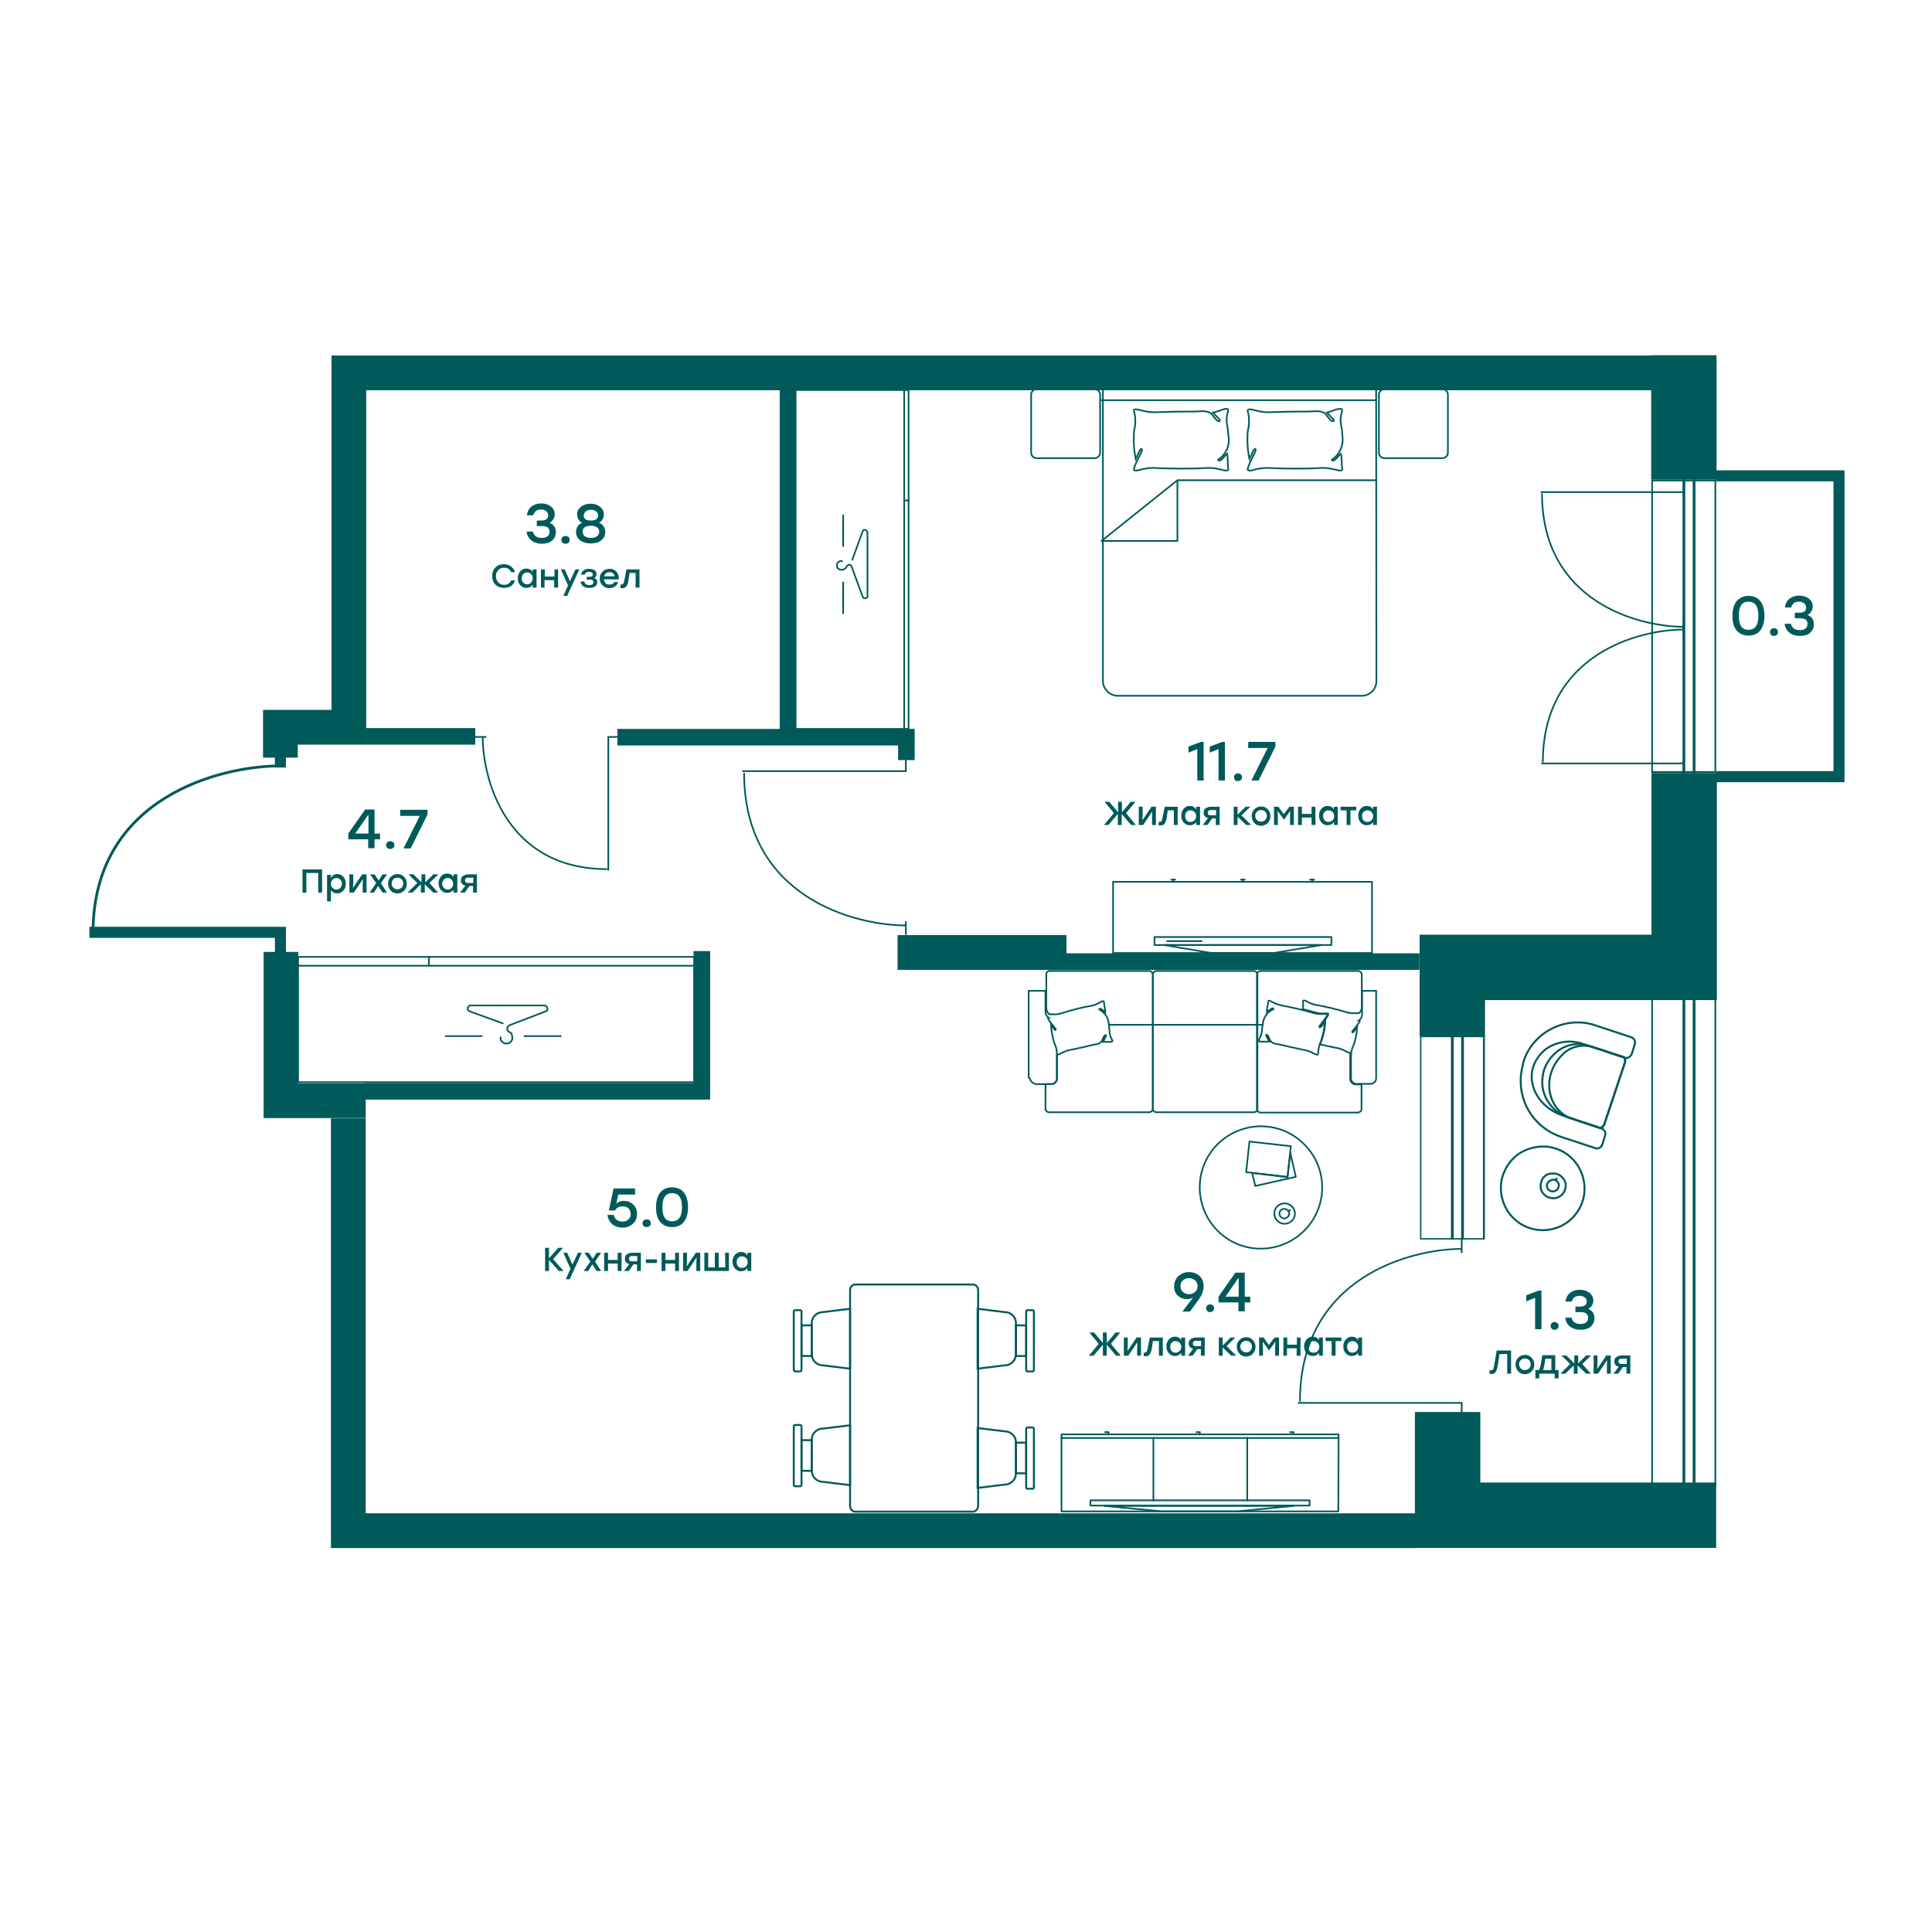 <?xml version="1.0" encoding="utf-8"?>
<!-- Generator: Adobe Illustrator 27.4.1, SVG Export Plug-In . SVG Version: 6.00 Build 0)  -->
<svg version="1.1" id="Layer_1" xmlns="http://www.w3.org/2000/svg" xmlns:xlink="http://www.w3.org/1999/xlink" x="0px" y="0px"
	 viewBox="0 0 700 700" style="enable-background:new 0 0 700 700;" xml:space="preserve">
<style type="text/css">
	.st0{fill:none;stroke:#005A5A;stroke-width:12.59;stroke-miterlimit:10;}
	.st1{fill:none;stroke:#005A5A;stroke-width:23.69;stroke-miterlimit:10;}
	.st2{fill:none;stroke:#005A5A;stroke-width:6;stroke-miterlimit:10;}
	.st3{fill:none;stroke:#005A5A;stroke-width:4;}
	.st4{fill:none;stroke:#005A5A;}
	.st5{clip-path:url(#SVGID_00000168083037107676498380000012445602192084317089_);}
	.st6{fill:none;stroke:#005A5A;stroke-width:0.6;}
	.st7{clip-path:url(#SVGID_00000022541565706715817330000004860956978995737784_);}
	.st8{clip-path:url(#SVGID_00000006685785144337688760000006676493118088973485_);}
	.st9{clip-path:url(#SVGID_00000145756894225370995120000004659497601920468374_);}
	.st10{clip-path:url(#SVGID_00000013185364296499431250000004399036811792374974_);}
	.st11{fill:#005A5A;}
	.st12{fill:none;stroke:#005A5A;stroke-width:1.01;}
	.st13{fill:none;stroke:#005A5A;stroke-width:0.6;stroke-linecap:round;stroke-linejoin:round;}
	.st14{fill:none;stroke:#005A5A;stroke-width:0.6;stroke-miterlimit:10;}
	.st15{clip-path:url(#SVGID_00000098192877027717406520000008469778396873455281_);}
	.st16{clip-path:url(#SVGID_00000057836019143708972660000018287280083096936877_);}
	.st17{fill:none;stroke:#005A5A;stroke-width:0.6;stroke-linecap:round;stroke-miterlimit:10;}
	.st18{fill:none;stroke:#005A5A;stroke-width:0.72;stroke-linecap:round;stroke-linejoin:round;}
	.st19{fill:none;stroke:#005A5A;stroke-width:0.7;stroke-miterlimit:10;}
</style>
<g id="_внешнянка">
	<polyline class="st0" points="101.6,274.5 101.6,263.5 126.4,263.5 126.4,135.1 599,135.1 	"/>
	<polyline class="st0" points="513,554.6 126.2,554.6 126.2,405.2 	"/>
	<polyline class="st0" points="132.5,398.8 101.8,398.8 101.8,344.9 	"/>
	<line class="st0" x1="325.2" y1="345.1" x2="386.4" y2="345.1"/>
</g>
<g id="_внешФЭТ">
	<line class="st1" x1="610.1" y1="173.7" x2="610.1" y2="128.7"/>
	<polyline class="st1" points="610.2,280.2 610.2,350.5 526.2,350.5 526.2,375.5 	"/>
	<polyline class="st1" points="524.5,511.6 524.5,549 621.8,549 	"/>
</g>
<g id="_внутрянка">
	<polyline class="st2" points="132.2,395.4 254.3,395.4 254.3,344.6 	"/>
	<line class="st2" x1="386.2" y1="348.4" x2="514.3" y2="348.4"/>
	<line class="st2" x1="132.6" y1="266.8" x2="172.2" y2="266.8"/>
	<polyline class="st2" points="223.7,267.1 328.4,267.1 328.4,275.4 	"/>
	<line class="st2" x1="285.5" y1="141" x2="285.5" y2="265.7"/>
</g>
<g id="_бэлк">
	<polyline id="_Франц._балкон-2" class="st3" points="621.7,281.4 666.3,281.4 666.3,172.4 621.7,172.4 	"/>
</g>
<g id="_двэр">
	<g id="_Дверь">
		<path class="st3" d="M32.4,337.8h69.2v7.2 M101.6,278.1v-4.8"/>
		<path class="st4" d="M101.5,277.5c-21,0-67.8,11-67.8,60.5"/>
	</g>
	<g>
		<defs>
			<rect id="SVGID_1_" x="268.9" y="273.6" width="60.1" height="65.1"/>
		</defs>
		<clipPath id="SVGID_00000127766464815273114550000007901468544241730702_">
			<use xlink:href="#SVGID_1_"  style="overflow:visible;"/>
		</clipPath>
		<g style="clip-path:url(#SVGID_00000127766464815273114550000007901468544241730702_);">
			<g>
				<path class="st6" d="M328.2,273.6v5.8h-59.3 M328.2,338.8v-5"/>
				<path class="st6" d="M328.2,335.3c-18.2,0-58.6-10-58.6-55.3"/>
			</g>
		</g>
	</g>
	<g>
		<defs>
			<rect id="SVGID_00000090277223246939625400000006870911640870696372_" x="470.3" y="449" width="60.1" height="65.1"/>
		</defs>
		<clipPath id="SVGID_00000179627132410768677830000002061365619191318177_">
			<use xlink:href="#SVGID_00000090277223246939625400000006870911640870696372_"  style="overflow:visible;"/>
		</clipPath>
		<g style="clip-path:url(#SVGID_00000179627132410768677830000002061365619191318177_);">
			<g>
				<path class="st6" d="M470.3,508.3h59.3v5.8 M529.6,454v-5"/>
				<path class="st6" d="M471,507.8c0-45.2,40.4-55.3,58.6-55.3"/>
			</g>
		</g>
	</g>
	<g>
		<defs>
			<rect id="SVGID_00000090272792188876512940000007405997983948306063_" x="172.1" y="266.4" width="53.1" height="49"/>
		</defs>
		<clipPath id="SVGID_00000116226825730740771490000009783620554912196781_">
			<use xlink:href="#SVGID_00000090272792188876512940000007405997983948306063_"  style="overflow:visible;"/>
		</clipPath>
		<g style="clip-path:url(#SVGID_00000116226825730740771490000009783620554912196781_);">
			<g>
				<path class="st6" d="M220.4,315.4V267h4.8 M176.2,267h-4.1"/>
				<path class="st6" d="M220,314.9c-36.9,0-45.1-33-45.1-47.8"/>
			</g>
		</g>
	</g>
	<g>
		<defs>
			<rect id="SVGID_00000036952484847773648770000008922852779647052951_" x="558.2" y="173.2" width="52.6" height="56.9"/>
		</defs>
		<clipPath id="SVGID_00000049218043173871623860000018087357772323884716_">
			<use xlink:href="#SVGID_00000036952484847773648770000008922852779647052951_"  style="overflow:visible;"/>
		</clipPath>
		<g style="clip-path:url(#SVGID_00000049218043173871623860000018087357772323884716_);">
			<g>
				<path class="st6" d="M610,173.2v5.1h-51.8 M610,230.2v-4.4"/>
				<path class="st6" d="M610,227.1c-15.9,0-51.3-8.8-51.3-48.3"/>
			</g>
		</g>
	</g>
	<g>
		<defs>
			<rect id="SVGID_00000170984947461021570090000008301263889084049057_" x="558.4" y="225" width="52.3" height="56.7"/>
		</defs>
		<clipPath id="SVGID_00000162342580440568860950000011017828228757445804_">
			<use xlink:href="#SVGID_00000170984947461021570090000008301263889084049057_"  style="overflow:visible;"/>
		</clipPath>
		<g style="clip-path:url(#SVGID_00000162342580440568860950000011017828228757445804_);">
			<g>
				<path class="st6" d="M558.4,276.6H610v5.1 M610,229.4V225"/>
				<path class="st6" d="M559,276.2c0-39.4,35.2-48.1,51-48.1"/>
			</g>
		</g>
	</g>
</g>
<g id="_окна">
	<g id="_Окно-7">
		<path class="st11" d="M537.3,375.8v72.8H515v-72.8h22.2 M538,375.3h-23.5v73.8H538V375.3z"/>
		<line class="st4" x1="529.9" y1="375.3" x2="529.9" y2="449.1"/>
		<line class="st4" x1="526.2" y1="375.3" x2="526.2" y2="449.1"/>
	</g>
	<g id="_Окно-7-2">
		<path class="st11" d="M621.2,362v175.6h-22.3V362H621.2 M621.8,360.8h-23.5v178.1h23.5V360.8z"/>
		<line class="st12" x1="613.8" y1="360.8" x2="613.8" y2="538.9"/>
		<line class="st12" x1="610.1" y1="360.8" x2="610.1" y2="538.9"/>
	</g>
	<g id="_Окно-7-3">
		<path class="st11" d="M621.2,174.4v105h-22.3v-105H621.2 M621.8,173.7h-23.5v106.5h23.5V173.7L621.8,173.7z"/>
		<line class="st4" x1="613.8" y1="173.7" x2="613.8" y2="280.2"/>
		<line class="st4" x1="610.1" y1="173.7" x2="610.1" y2="280.2"/>
	</g>
</g>
<g id="_мэбэл">
	<g>
		<path class="st13" d="M498.5,145h-99.5H498.5z M498.6,141h-99v105.7c0,1.4,0.6,2.8,1.6,3.8c1,1,2.4,1.6,3.8,1.6h88.4
			c1.4,0,2.8-0.6,3.8-1.6c1-1,1.5-2.4,1.5-3.8L498.6,141L498.6,141z"/>
		<path class="st13" d="M498.6,174h-72v22h-27.5l27.5-22"/>
		<path class="st14" d="M480.8,149.5c0.7,0.8,1.7,1.8,2.3,2.4s-0.2,1.2-1.1,0.2c-1-1-1.3-1.7-1.8-2.2c-2-1.5-4.3-0.7-6.8-0.8
			c-2.5,0-9.5,0.1-12,0.2c-2.2,0.2-4.4,0-6.5-0.6c-0.6-0.2-1.3-0.3-2-0.4c-0.7,0-1,0.2-0.8,0.8c0.6,2.3,0.6,4.7,0,7
			c-0.3,3.4-0.1,6.9,0.6,10.2c0.2-0.4,0.8-1.7,0.9-1.9c1-2.6,1.6-1.7,1.3-1l-0.5,1.1c-0.5,1.1-1.1,2.2-1.6,3.3
			c-0.3,0.6-0.5,1.3-0.7,1.9c-0.2,0.6,0.1,0.8,0.7,0.8c0.7,0,1.3-0.2,2-0.4c1.9-0.5,3.9-0.7,5.9-0.5c4.1,0.2,12.7,0.3,16.9,0
			c2-0.2,4,0,5.9,0.5c0.6,0.2,1.3,0.3,2,0.4c0.7,0,1-0.2,0.8-0.9c-0.3-1.1,0-3.9-0.5-5.2c-0.6,0.4-1.6,1.9-2.3,2.3
			c-0.7,0.4-1.4,0-0.6-0.4c1.3-0.9,2.3-2.2,2.9-3.6c0.6-1.5,0.8-3,0.6-4.6c-0.1-1.4-0.2-2.7-0.5-4.1c-0.3-1.5-0.2-3,0.2-4.5
			c0.4-1.3,0.2-1.5-1.2-1.3S482.1,149.2,480.8,149.5L480.8,149.5z"/>
		<path class="st14" d="M439.5,149.5c0.7,0.8,1.7,1.8,2.3,2.4s-0.2,1.2-1.1,0.2c-1-1-1.3-1.7-1.8-2.2c-2-1.5-4.3-0.7-6.8-0.8
			c-2.5,0-9.5,0.1-12,0.2c-2.2,0.2-4.4,0-6.5-0.6c-0.6-0.2-1.3-0.3-2-0.4c-0.7,0-1,0.2-0.7,0.8c0.6,2.3,0.6,4.7,0,7
			c-0.3,3.4-0.1,6.9,0.6,10.2l0.9-1.9c1-2.6,1.6-1.7,1.3-1c-0.1,0.4-0.4,0.7-0.5,1.1c-0.5,1.1-1.1,2.2-1.6,3.3
			c-0.3,0.6-0.5,1.2-0.7,1.9c-0.2,0.7,0,0.8,0.6,0.8c0.7,0,1.3-0.2,2-0.4c1.9-0.5,3.9-0.7,5.9-0.5c4.1,0.2,12.7,0.3,16.9,0
			c2-0.2,4,0,5.9,0.5c0.6,0.2,1.3,0.3,2,0.4c0.7,0,1-0.2,0.8-0.9c-0.3-1.1,0-3.9-0.4-5.2c-0.6,0.4-1.6,1.9-2.3,2.3
			c-0.7,0.4-1.4,0-0.6-0.4c1.3-0.9,2.3-2.2,2.9-3.6c0.6-1.5,0.8-3,0.5-4.6c-0.1-1.4-0.2-2.7-0.5-4.1c-0.3-1.5-0.2-3.1,0.2-4.5
			c0.4-1.3,0.2-1.5-1.2-1.3C442.1,148.7,440.8,149.2,439.5,149.5L439.5,149.5z"/>
		<path class="st13" d="M373.6,143v21c0,1.1,0.9,2,2,2h21c1.1,0,2-0.9,2-2v-21c0-1.1-0.9-2-2-2h-21C374.5,141,373.6,141.9,373.6,143
			z"/>
		<path class="st13" d="M499.6,143v21c0,1.1,0.9,2,2,2h21c1.1,0,2-0.9,2-2v-21c0-1.1-0.9-2-2-2h-21C500.5,141,499.6,141.9,499.6,143
			z"/>
	</g>
	<path class="st13" d="M181.4,375.8v0.9c0,0.2,0.2,0.5,0.5,0.7c0.2,0.2,0.5,0.5,0.7,0.5c0.2,0.2,0.5,0.2,0.9,0.2
		c0.2,0,0.5,0,0.9-0.2c0.2,0,0.5-0.2,0.7-0.5s0.2-0.5,0.5-0.7v-0.9c0-0.5-0.2-0.7-0.2-1.2c-0.2-0.2-0.5-0.7-0.9-0.7
		c-0.2,0-0.5-0.2-0.5-0.5c-0.2-0.2-0.2-0.5-0.2-0.7s0-0.5,0.2-0.7c0.2-0.2,0.3-0.3,0.5-0.5l0.5-0.2l12.8-4.9c0.2,0,0.5-0.2,0.5-0.5
		v-0.7c0-0.2-0.2-0.5-0.5-0.7c-0.2-0.2-0.5-0.2-0.7-0.2h-26.5c-0.2,0-0.5,0-0.7,0.2s-0.2,0.5-0.5,0.7c0,0.5,0.2,0.9,0.7,1.2
		l12.1,4.4"/>
	<path class="st13" d="M190,375.4h13.2"/>
	<path class="st13" d="M161.5,375.4h13"/>
	<path class="st13" d="M108,346.7v45.4h143.5v-45.4L108,346.7L108,346.7z"/>
	<line class="st13" x1="108" y1="349.9" x2="251.5" y2="349.9"/>
	<line class="st13" x1="155.4" y1="346.7" x2="155.4" y2="349.9"/>
	<path class="st13" d="M305.1,203.3h-0.7c-0.3,0.1-0.4,0.1-0.7,0.4c-0.1,0.1-0.3,0.4-0.4,0.5c-0.1,0.4-0.1,0.9,0,1.3
		c0.1,0.3,0.3,0.4,0.4,0.5c0.1,0.1,0.4,0.3,0.7,0.4c0.3,0.1,0.5,0.1,0.7,0c0.4,0,0.7-0.1,0.9-0.3c0.3-0.1,0.5-0.4,0.7-0.7
		c0-0.1,0.1-0.4,0.4-0.5c0.1-0.1,0.4-0.3,0.5-0.3s0.4,0,0.5,0.1l0.4,0.4l0.1,0.3l4,10.9c0.1,0.1,0.3,0.4,0.4,0.4
		c0.1,0.1,0.4,0.1,0.7,0c0.3,0,0.4-0.1,0.5-0.4c0.1-0.1,0.3-0.4,0.1-0.7V193c0-0.3-0.1-0.4-0.3-0.7c-0.1-0.1-0.3-0.3-0.5-0.3H313
		c-0.1,0.1-0.4,0.3-0.4,0.4l-3.8,10.4"/>
	<path class="st13" d="M305.5,211v11.2"/>
	<path class="st13" d="M305.5,186.7v11.2"/>
	<path class="st13" d="M329.2,141.3h-41v122.8h41V141.3L329.2,141.3z"/>
	<line class="st13" x1="327.6" y1="141.3" x2="327.6" y2="264.1"/>
	<line class="st13" x1="329.2" y1="181.3" x2="327.6" y2="181.3"/>
	<g>
		<defs>
			<rect id="SVGID_00000045614292474241317300000018168390461306791817_" x="402.5" y="317.4" width="94.8" height="29.2"/>
		</defs>
		<clipPath id="SVGID_00000160880202731071181010000001023092496410391189_">
			<use xlink:href="#SVGID_00000045614292474241317300000018168390461306791817_"  style="overflow:visible;"/>
		</clipPath>
		<g style="clip-path:url(#SVGID_00000160880202731071181010000001023092496410391189_);">
			<g>
				<path class="st13" d="M482.4,342.4v-2.9h-64.1v2.9H482.4z"/>
				<path class="st13" d="M461.4,345.3h-22.5l-17.2-2.9h57.1L461.4,345.3L461.4,345.3z"/>
				<path class="st13" d="M435.4,341h-12.5"/>
				<path class="st13" d="M403.3,345.3h93.8v-25.8h-93.8V345.3z"/>
				<path class="st13" d="M476.1,318.7h-1.4"/>
				<path class="st13" d="M475.5,319.6v-1"/>
				<path class="st13" d="M451,318.7h-1.4"/>
				<path class="st13" d="M450.3,319.6v-1"/>
				<path class="st13" d="M425.8,318.7h-1.4"/>
				<path class="st13" d="M425.1,319.6v-1"/>
			</g>
		</g>
	</g>
	<path class="st13" d="M464.7,409.5c-11.5-4.3-24.3,1.5-28.6,12.9c-4.3,11.5,1.5,24.3,12.9,28.6s24.3-1.5,28.6-12.9
		c2.1-5.5,1.9-11.6-0.5-17C474.6,415.8,470.2,411.6,464.7,409.5L464.7,409.5z"/>
	<path class="st13" d="M466.5,426.5l1-8.8l2,8.7l-14.7,3.3l-1.1-4.7L466.5,426.5L466.5,426.5z"/>
	<path class="st13" d="M466.5,426.4l1.2-11.1l-15-1.7l-1.2,11.1L466.5,426.4z"/>
	<path class="st13" d="M465.4,436c-2.1,0-3.7,1.7-3.7,3.7s1.7,3.7,3.7,3.7c0.5,0,1-0.1,1.5-0.3c1.9-0.8,2.8-2.9,2-4.8
		C468.3,436.9,466.9,436,465.4,436L465.4,436z"/>
	<path class="st13" d="M465.4,438c-0.7-0.1-1.4,0.4-1.7,1c-0.1,0.4-0.2,0.7-0.1,1c0.1,0.4,0.2,0.7,0.5,0.9c0.2,0.3,0.5,0.4,0.9,0.5
		c0.4,0.1,0.7,0.1,1-0.1s0.6-0.4,0.8-0.6c0.2-0.3,0.3-0.6,0.3-1C467.1,438.9,466.4,438.1,465.4,438L465.4,438L465.4,438z"/>
	<path class="st13" d="M466.9,438.8l0.5-0.4"/>
	<g>
		<defs>
			<rect id="SVGID_00000080169826278497422600000009457946361464931994_" x="383.9" y="518.5" width="101.6" height="30.3"/>
		</defs>
		<clipPath id="SVGID_00000066503899160676947040000005460557102099734176_">
			<use xlink:href="#SVGID_00000080169826278497422600000009457946361464931994_"  style="overflow:visible;"/>
		</clipPath>
		<g style="clip-path:url(#SVGID_00000066503899160676947040000005460557102099734176_);">
			<g>
				<path class="st13" d="M395.1,545.5v-1.9h79.4v1.9H395.1z"/>
				<path class="st13" d="M420.9,547.6h27.2l20.7-2H400L420.9,547.6z"/>
				<path class="st13" d="M484.9,547.6H384.6v-27.9H485L484.9,547.6L484.9,547.6z"/>
				<path class="st13" d="M400.4,518.9h1.2"/>
				<path class="st13" d="M401.6,519.7v-0.8"/>
				<path class="st13" d="M433.5,518.9h1.2"/>
				<path class="st13" d="M434.7,519.7v-0.8"/>
				<path class="st13" d="M467.4,518.9h1.2"/>
				<path class="st13" d="M468.6,519.7v-0.8"/>
			</g>
		</g>
	</g>
	<line class="st17" x1="384.6" y1="521" x2="484.9" y2="521"/>
	<line class="st17" x1="417.9" y1="521" x2="417.9" y2="543.7"/>
	<line class="st17" x1="451.9" y1="521" x2="451.9" y2="543.7"/>
	<path class="st14" d="M401.7,371.3h15.5"/>
	<path class="st14" d="M378.8,359v7.6c0,0.4,0.1,0.8,0.3,1.2c0.2,0.4,0.5,0.7,0.8,0.9c-0.2,0-0.3,0.3-0.1,0.5
		c0.2,0.3,0.4,0.8,0.7,1.1c0.5,0.6,1,1.3,1.5,1.9c0.1,0.2,0.3,0.4,0.5,0.6c0.1,0.2,0,1-0.9-0.4l-0.8-1.1c0.1,2.2,0.5,4.4,1.2,6.6
		c0.7,1.4,1,2.9,1,4.5c0,0.1,0,0.2,0,0.3v7.9c0,0.3,0,0.5-0.1,0.8s-0.2,0.5-0.4,0.7s-0.4,0.4-0.6,0.5c-0.2,0.1-0.5,0.2-0.8,0.2h-5.9
		c0,0-0.5-0.2-0.8-0.4s-0.5-0.3-0.7-0.5s-0.3-0.5-0.4-0.7c-0.1-0.3-0.1-0.5-0.6-0.8V359L378.8,359L378.8,359z"/>
	<path class="st14" d="M380.1,351.8h36.3c0.3,0,0.7,0.1,0.9,0.4s0.4,0.6,0.4,0.9v48.6c0,0.3-0.1,0.7-0.4,0.9s-0.6,0.4-0.9,0.4h-36.3
		c-0.2,0-0.3,0-0.5-0.1c-0.1-0.1-0.3-0.2-0.4-0.3c-0.1-0.1-0.2-0.3-0.3-0.4s-0.1-0.3-0.1-0.5v-8.9h2.2c0.3,0,0.5-0.1,0.8-0.2
		c0.2-0.1,0.5-0.3,0.6-0.5c0.2-0.2,0.3-0.5,0.4-0.7s0.1-0.6,0.1-0.9V382c0,0.2,0.2,0.2,0.5,0.1c0.4-0.1,0.7-0.3,1.1-0.5
		c1.2-0.7,2.5-1.1,3.8-1.3c1.5-0.3,5.7-1.2,7.1-1.6c1.4-0.4,2.9-0.2,3.8-1.5c0.3-0.4,0.4-1.1,0.8-1.7s1.1-0.6,0.7,0
		c-0.4,0.6-0.7,1.3-1,2h2.6c0.9,0,0.9-0.2,0.5-1c-0.5-0.9-0.8-1.9-0.8-2.9c-0.1-0.9-0.2-1.9-0.3-2.8c-0.1-1-0.4-2-1-2.9
		c-0.6-0.9-1.4-1.5-2.2-2c-0.5-0.2-0.2-0.5,0.3-0.4c0.6,0.4,1.2,0.8,1.7,1.2c0-0.8-0.5-2.7-0.5-3.4s-0.2-0.6-0.6-0.5
		c-0.4,0.1-0.8,0.3-1.1,0.5c-1,0.6-2.2,1.1-3.4,1.2c-3.4,0.6-6.7,1.5-9.9,2.5c-1.1,0.4-2.3,0.6-3.5,0.5c-0.4,0-0.8,0-1.2,0
		c0,0-0.1,0-0.1,0c-0.3-0.3-0.6-0.6-0.8-1c-0.2-0.4-0.3-0.8-0.3-1.2v-12.3c0-0.2,0-0.3,0.1-0.5s0.2-0.3,0.3-0.4
		c0.1-0.1,0.3-0.2,0.4-0.3C379.8,351.8,380,351.8,380.1,351.8L380.1,351.8L380.1,351.8z"/>
	<path class="st14" d="M454.3,351.8H419c-0.7,0-1.3,0.6-1.3,1.3v48.6c0,0.7,0.6,1.3,1.3,1.3h35.3c0.7,0,1.3-0.6,1.3-1.3v-48.6
		C455.5,352.4,455,351.8,454.3,351.8z"/>
	<path class="st14" d="M417.2,371.3H455"/>
	<path class="st14" d="M455,371.3h2.7"/>
	<path class="st14" d="M489.5,382.8c0-1.5,0.3-3,1-4.3c0.7-2,1.1-4.2,1.2-6.3l-0.8,1c-0.9,1.4-1.1,0.8-0.9,0.4l0.5-0.6
		c0.5-0.6,1-1.2,1.4-1.8c0.2-0.3,0.5-0.7,0.7-1c0.2-0.3,0-0.5-0.2-0.5c0.3-0.2,0.6-0.5,0.8-0.9s0.3-0.7,0.3-1.1V359h5.1v31.5
		c0,0.3,0,0.5-0.1,0.8c-0.1,0.3-0.2,0.5-0.4,0.7c-0.2,0.2-0.4,0.4-0.7,0.5c-0.3,0.1-0.5,0.2-0.8,0.2h-5.3c-0.3,0-0.5-0.1-0.7-0.2
		c-0.2-0.1-0.4-0.3-0.6-0.5c-0.2-0.2-0.3-0.4-0.4-0.7c-0.1-0.2-0.1-0.5-0.1-0.8v-7.5C489.4,383.1,489.5,383,489.5,382.8L489.5,382.8
		L489.5,382.8z"/>
	<path class="st14" d="M456.7,351.8h35.4c0.3,0,0.6,0.1,0.9,0.4c0.2,0.2,0.4,0.5,0.4,0.9V365c0,0.4-0.1,0.8-0.3,1.2
		c-0.2,0.4-0.5,0.7-0.8,0.9c0,0-0.1,0-0.1,0c-0.4,0-0.8,0-1.2,0c-1.2,0.1-2.5-0.1-3.6-0.5c-3.3-1-6.7-1.8-10.1-2.4
		c-1.2-0.2-2.4-0.6-3.5-1.2c-0.4-0.2-0.7-0.4-1.1-0.5c-0.4-0.1-0.7,0-0.6,0.5c0.1,0.9,0.1,1.7-0.1,2.6c1.6,0.4,3.1,0.8,4.1,1.1
		c1.2,0.4,2.4,0.6,3.6,0.5c0.4,0,0.8,0,1.2,0c0.4,0,0.5,0.2,0.3,0.6c-0.2,0.4-0.5,0.7-0.7,1.1c-0.5,0.6-1,1.3-1.5,1.9l-0.5,0.6
		c-0.3,0.4,0,1.1,0.9-0.4l0.8-1.1c-0.1,2.2-0.5,4.5-1.2,6.6c-0.2,0.6-0.5,1.3-0.7,1.9c1.9,0.4,4.4,1,5.5,1.2
		c1.4,0.2,2.6,0.6,3.8,1.3c0.4,0.2,0.7,0.4,1.1,0.5c0.2,0.1,0.4,0,0.5,0v9.3c0,0.3,0,0.5,0.1,0.8c0.1,0.2,0.2,0.5,0.4,0.7
		s0.4,0.4,0.6,0.5c0.2,0.1,0.5,0.2,0.8,0.2h2.2v8.9c0,0.3-0.1,0.7-0.4,0.9s-0.6,0.4-0.9,0.4h-35.3c-0.3,0-0.7-0.1-0.9-0.4
		s-0.4-0.6-0.4-0.9v-48.6c0-0.3,0.1-0.6,0.3-0.9S456.4,351.8,456.7,351.8L456.7,351.8L456.7,351.8z"/>
	<path class="st14" d="M459.9,377.4c-0.3-0.6-0.8-1.5-1.1-2c-0.3-0.5,0.3-0.8,0.7,0s0.5,1.3,0.8,1.7c1,1.3,2.5,1.1,4,1.5
		s6,1.3,7.5,1.7c1.4,0.2,2.8,0.6,4,1.3c0.4,0.2,0.8,0.4,1.2,0.5c0.4,0.2,0.6,0,0.6-0.4c0-1.6,0.4-3.2,1.1-4.7
		c0.7-2.2,1.2-4.5,1.3-6.8l-0.9,1.1c-1,1.5-1.2,0.9-1,0.4l0.5-0.6c0.5-0.7,1-1.3,1.5-2c0.3-0.4,0.5-0.7,0.7-1.1
		c0.2-0.4,0-0.6-0.3-0.6c-0.4,0-0.9,0-1.3,0c-1.3,0.1-2.5-0.1-3.8-0.5c-3.4-1-6.9-1.8-10.5-2.5c-1.3-0.2-2.5-0.6-3.6-1.2
		c-0.4-0.2-0.8-0.4-1.2-0.6c-0.5-0.2-0.6,0-0.6,0.5s-0.6,2.6-0.5,3.5c0.6-0.4,1.2-0.8,1.8-1.2c0.6-0.2,0.9,0.2,0.3,0.4
		c-1,0.4-1.8,1.1-2.4,2s-1,1.9-1.1,2.9c-0.2,0.9-0.3,1.9-0.4,2.8c-0.1,1-0.4,2-0.9,2.9c-0.4,0.8-0.3,1,0.5,1
		C458,377.4,459.1,377.4,459.9,377.4L459.9,377.4z"/>
	<path class="st18" d="M551,417.6c-2.6,1.6-4.6,3.9-5.8,6.6c-1.3,2.7-1.7,5.8-1.2,8.7c0.5,3,1.8,5.7,3.8,7.9s4.7,3.8,7.6,4.5
		c2.9,0.7,6,0.5,8.8-0.5c2.8-1,5.3-2.9,7-5.3c1.8-2.4,2.8-5.3,2.9-8.3c0.1-3-0.7-6-2.2-8.5c-1-1.7-2.4-3.2-4-4.4
		c-1.6-1.2-3.4-2-5.4-2.5s-4-0.5-5.9-0.2S552.7,416.6,551,417.6L551,417.6L551,417.6z"/>
	<path class="st18" d="M560.3,425.7c-0.8,0.5-1.4,1.2-1.7,2s-0.5,1.7-0.4,2.6s0.5,1.7,1.2,2.4c0.6,0.7,1.4,1.1,2.3,1.3
		s1.8,0.2,2.6-0.1c0.8-0.3,1.6-0.9,2.1-1.6c0.5-0.7,0.8-1.6,0.9-2.5s-0.2-1.8-0.7-2.5c-0.6-1-1.7-1.8-2.8-2S561.4,425.1,560.3,425.7
		L560.3,425.7L560.3,425.7z"/>
	<path class="st18" d="M561.6,427.8c-0.4,0.2-0.7,0.5-0.9,0.9s-0.3,0.8-0.2,1.2s0.2,0.8,0.5,1.1c0.3,0.3,0.7,0.5,1.1,0.6
		c0.4,0.1,0.9,0.1,1.3-0.1c0.4-0.1,0.8-0.4,1-0.8c0.2-0.4,0.4-0.8,0.4-1.2s-0.1-0.9-0.4-1.2c-0.3-0.4-0.8-0.8-1.3-0.9
		S562.1,427.6,561.6,427.8L561.6,427.8z"/>
	<path class="st18" d="M563.7,427.7l0.3-0.7"/>
	<path class="st18" d="M566.3,404.2c-10.9-3.6-15.8-16.3-6.2-24.1c2-1.4,4.3-2.3,6.7-2.6c2.4-0.3,4.9,0,7.2,0.9l14.5,4.7
		c0.2,0.3,0.3,0.6,0.3,1c0,0.4,0,0.7-0.1,1l-7.4,22c-0.1,0.4-0.3,0.7-0.6,1s-0.6,0.5-1,0.6L566.3,404.2L566.3,404.2z"/>
	<path class="st18" d="M569.5,405.3c-8.5-2.8-11.6-15-3.4-23.2c1.4-1.4,3.2-2.5,5.2-2.9c2-0.5,4-0.4,6,0.2l11.3,3.7
		c0.3,0.6,0.3,1.3,0.1,2l-7.3,22c-0.1,0.4-0.3,0.7-0.5,1c-0.2,0.3-0.5,0.5-0.9,0.7L569.5,405.3L569.5,405.3z"/>
	<path class="st18" d="M556.2,377.3c2.7-3,6.2-5.1,10.2-6.2c3.9-1,8-0.9,11.9,0.5l12.7,4.2c0.3,0.1,0.5,0.2,0.7,0.4s0.4,0.4,0.5,0.6
		s0.2,0.5,0.2,0.8c0,0.3,0,0.5-0.1,0.8l-1.1,3.5c-0.2,0.5-0.6,0.9-1.1,1.2s-1,0.3-1.6,0.1L576,379c-2.1-0.7-4.3-0.9-6.4-0.5
		s-4.2,1.4-5.8,2.8c-1.9,1.6-3.3,3.6-4.2,5.9c-0.8,2.3-1,4.8-0.6,7.2s1.6,4.6,3.2,6.5s3.7,3.2,6.1,4l11.9,3.9c0.5,0.2,0.9,0.6,1.2,1
		s0.3,1,0.2,1.5l-1.1,3.5c-0.2,0.5-0.6,0.9-1,1.1c-0.5,0.2-1,0.3-1.5,0.1l-12.1-4c-3.4-1.1-6.5-3-9-5.6c-2.5-2.6-4.3-5.8-5.2-9.2
		s-1-7.1-0.1-10.6C552.1,383.2,553.8,380,556.2,377.3L556.2,377.3L556.2,377.3z"/>
	<g>
		<path class="st19" d="M290.4,532.9l0-11.1l3.7,0l0,11.1L290.4,532.9z"/>
		<path class="st19" d="M287.6,538l0-21.2c0-0.3,0.2-0.5,0.5-0.5h1.8c0.3,0,0.5,0.2,0.5,0.5l0,21.2c0,0.3-0.2,0.5-0.5,0.5h-1.8
			C287.8,538.5,287.6,538.3,287.6,538z"/>
		<g>
			<path class="st19" d="M371.8,533.8l0-11.1l-3.7,0l0,11.1L371.8,533.8z"/>
			<path class="st19" d="M374.6,538.9l0-21.2c0-0.3-0.2-0.5-0.5-0.5h-1.8c-0.3,0-0.5,0.2-0.5,0.5l0,21.2c0,0.3,0.2,0.5,0.5,0.5h1.8
				C374.4,539.4,374.6,539.2,374.6,538.9z"/>
			<path class="st19" d="M354.2,539.1l9.8-1.2c1.1,0,2.1-0.4,2.9-1.2s1.2-1.8,1.2-2.9v-11.1c0-0.5-0.1-1.1-0.3-1.6
				c-0.2-0.5-0.5-1-0.9-1.3s-0.8-0.7-1.3-0.9s-1-0.3-1.6-0.3l-9.8-1.2L354.2,539.1L354.2,539.1z"/>
		</g>
		<path class="st19" d="M308,538.1l-9.8-1.2c-1.1,0-2.1-0.4-2.9-1.2s-1.2-1.8-1.2-2.9v-11.1c0-0.5,0.1-1.1,0.3-1.6
			c0.2-0.5,0.5-1,0.9-1.3s0.8-0.7,1.3-0.9s1-0.3,1.6-0.3l9.8-1.2L308,538.1L308,538.1z"/>
		<path class="st19" d="M371.8,491.3l0-11.1l-3.7,0l0,11.1L371.8,491.3z"/>
		<path class="st19" d="M290.4,491.3l0-11.1l3.7,0l0,11.1L290.4,491.3z"/>
		<path class="st19" d="M374.6,496.4l0-21.2c0-0.3-0.2-0.5-0.5-0.5h-1.8c-0.3,0-0.5,0.2-0.5,0.5l0,21.2c0,0.3,0.2,0.5,0.5,0.5h1.8
			C374.4,496.8,374.6,496.6,374.6,496.4z"/>
		<path class="st19" d="M287.6,496.4l0-21.2c0-0.3,0.2-0.5,0.5-0.5h1.8c0.3,0,0.5,0.2,0.5,0.5l0,21.2c0,0.3-0.2,0.5-0.5,0.5h-1.8
			C287.8,496.8,287.6,496.6,287.6,496.4z"/>
		<path class="st19" d="M354.2,495.9l9.8-1.2c1.1,0,2.1-0.4,2.9-1.2s1.2-1.8,1.2-2.9v-11.1c0-0.5-0.1-1.1-0.3-1.6
			c-0.2-0.5-0.5-1-0.9-1.3c-0.4-0.4-0.8-0.7-1.3-0.9s-1-0.3-1.6-0.3l-9.8-1.2L354.2,495.9L354.2,495.9z"/>
		<path class="st19" d="M308,495.9l-9.8-1.2c-1.1,0-2.1-0.4-2.9-1.2s-1.2-1.8-1.2-2.9v-11.1c0-0.5,0.1-1.1,0.3-1.6s0.5-1,0.9-1.3
			c0.4-0.4,0.8-0.7,1.3-0.9s1-0.3,1.6-0.3l9.8-1.2L308,495.9L308,495.9z"/>
		<path class="st19" d="M308,467.5v78.1c0,1.2,0.8,2.1,1.9,2.1h42.6c1,0,1.9-1,1.9-2.1v-78.1c0-1.2-0.8-2.1-1.9-2.1h-42.6
			C308.8,465.4,308,466.3,308,467.5L308,467.5z"/>
	</g>
</g>
<g id="_имечки">
	<g>
		<path class="st11" d="M633.5,215.9c1.8,0,3.3,0.6,4.3,1.9c1,1.3,1.5,3.1,1.5,5.3s-0.5,4-1.5,5.3c-1,1.3-2.5,1.9-4.3,1.9
			s-3.2-0.6-4.3-1.9s-1.5-3-1.5-5.3c0-2.3,0.5-4,1.5-5.3C630.3,216.6,631.7,215.9,633.5,215.9L633.5,215.9z M633.5,228.2
			c2.4,0,3.6-1.7,3.6-5.1c0-3.4-1.2-5.1-3.6-5.1s-3.5,1.7-3.5,5.1C630,226.6,631.2,228.2,633.5,228.2z"/>
		<path class="st11" d="M641.7,228c0.3-0.3,0.6-0.4,1-0.4s0.8,0.1,1.1,0.4c0.3,0.3,0.4,0.6,0.4,1c0,0.4-0.1,0.8-0.4,1
			c-0.3,0.3-0.6,0.4-1.1,0.4s-0.8-0.1-1-0.4s-0.4-0.6-0.4-1S641.4,228.2,641.7,228z"/>
		<path class="st11" d="M654.9,222.8c0.7,0.3,1.3,0.7,1.7,1.3c0.4,0.6,0.6,1.3,0.6,2.1c0,1.3-0.5,2.3-1.4,3.1s-2.2,1.1-3.7,1.1
			s-2.7-0.4-3.7-1.1c-1-0.8-1.6-1.9-1.8-3.3h2.3c0.3,1.5,1.4,2.3,3.2,2.3c0.9,0,1.6-0.2,2.1-0.6s0.7-1,0.7-1.7c0-1.3-0.9-2-2.7-2
			h-1.9v-2h1.5c1.8,0,2.6-0.6,2.6-1.8c0-0.6-0.2-1.2-0.7-1.6c-0.5-0.4-1.1-0.6-1.9-0.6c-1.5,0-2.5,0.7-2.8,2.1h-2.3
			c0.2-1.4,0.8-2.5,1.7-3.2c0.9-0.7,2.1-1.1,3.5-1.1s2.6,0.4,3.5,1.1s1.4,1.7,1.4,2.9c0,0.6-0.2,1.2-0.5,1.7
			S655.4,222.6,654.9,222.8L654.9,222.8z"/>
	</g>
	<g>
		<path class="st11" d="M411.5,298.9h-1.7l-3.4-4v4h-1.4v-4l-3.4,4H400l3.6-4.3l-3.4-4.1h1.7l3.2,3.8v-3.8h1.4v3.8l3.2-3.8h1.7
			l-3.4,4.1L411.5,298.9L411.5,298.9z"/>
		<path class="st11" d="M417.2,292.3h1.6v6.6h-1.4v-2.8l0.1-2.1l-3.3,4.9h-1.6v-6.6h1.4v2.8l-0.1,2.1L417.2,292.3z"/>
		<path class="st11" d="M422,292.3h4.7v6.6h-1.4v-5.3h-2.2l-0.4,2.8c-0.2,1-0.4,1.6-0.8,2.1c-0.4,0.4-0.8,0.6-1.4,0.6
			c-0.2,0-0.4,0-0.7-0.1v-1.2c0,0,0.1,0,0.1,0c0,0,0.1,0,0.1,0c0,0,0.1,0,0.1,0c0.3,0,0.6-0.1,0.7-0.3s0.3-0.6,0.4-1.2L422,292.3
			L422,292.3z"/>
		<path class="st11" d="M433.4,292.3h1.4v6.6h-1.4v-1.1c-0.5,0.8-1.3,1.2-2.3,1.2c-0.9,0-1.6-0.3-2.2-1c-0.6-0.6-0.9-1.5-0.9-2.5
			s0.3-1.8,0.9-2.5s1.3-1,2.2-1c1,0,1.8,0.4,2.3,1.3L433.4,292.3L433.4,292.3z M431.3,297.8c0.6,0,1.1-0.2,1.5-0.6s0.6-0.9,0.6-1.5
			s-0.2-1.1-0.6-1.5c-0.4-0.4-0.9-0.6-1.5-0.6s-1,0.2-1.4,0.6c-0.4,0.4-0.5,0.9-0.5,1.5s0.2,1.1,0.5,1.5S430.8,297.8,431.3,297.8z"
			/>
		<path class="st11" d="M438.6,292.3h3.3v6.6h-1.4v-2.4h-1.3l-1.7,2.4h-1.7l1.9-2.5c-1.1-0.3-1.6-0.9-1.6-1.9c0-0.7,0.2-1.3,0.7-1.6
			S437.9,292.3,438.6,292.3L438.6,292.3z M438.7,295.4h1.9v-1.9h-1.9c-0.7,0-1.1,0.3-1.1,1S438,295.4,438.7,295.4L438.7,295.4z"/>
		<path class="st11" d="M453.3,298.9h-1.8l-3.1-3v3h-1.4v-6.6h1.4v2.9l2.9-2.9h1.7l-3.2,3.1L453.3,298.9L453.3,298.9z"/>
		<path class="st11" d="M456.9,292.2c1,0,1.8,0.3,2.4,1c0.7,0.7,1,1.5,1,2.5s-0.3,1.8-1,2.5c-0.7,0.7-1.5,1-2.4,1s-1.8-0.3-2.4-1
			s-1-1.5-1-2.5s0.3-1.8,1-2.5C455.2,292.5,456,292.2,456.9,292.2z M458.4,294.1c-0.4-0.4-0.9-0.6-1.5-0.6s-1.1,0.2-1.5,0.6
			c-0.4,0.4-0.6,0.9-0.6,1.5s0.2,1.1,0.6,1.5c0.4,0.4,0.9,0.6,1.5,0.6s1.1-0.2,1.5-0.6s0.6-0.9,0.6-1.5S458.8,294.5,458.4,294.1z"/>
		<path class="st11" d="M467.2,292.3h1.6v6.6h-1.4v-2.8l0.1-2.3l-2.3,3.2h0l-2.3-3.2l0.1,2.3v2.8h-1.4v-6.6h1.6l1.9,2.7L467.2,292.3
			L467.2,292.3z"/>
		<path class="st11" d="M475.2,292.3h1.4v6.6h-1.4v-2.7h-3.5v2.7h-1.4v-6.6h1.4v2.6h3.5V292.3z"/>
		<path class="st11" d="M483.3,292.3h1.4v6.6h-1.4v-1.1c-0.5,0.8-1.3,1.2-2.3,1.2c-0.9,0-1.6-0.3-2.2-1c-0.6-0.6-0.9-1.5-0.9-2.5
			s0.3-1.8,0.9-2.5s1.3-1,2.2-1c1,0,1.8,0.4,2.3,1.3L483.3,292.3L483.3,292.3z M481.3,297.8c0.6,0,1.1-0.2,1.5-0.6s0.6-0.9,0.6-1.5
			s-0.2-1.1-0.6-1.5c-0.4-0.4-0.9-0.6-1.5-0.6s-1,0.2-1.4,0.6c-0.4,0.4-0.5,0.9-0.5,1.5s0.2,1.1,0.5,1.5S480.7,297.8,481.3,297.8z"
			/>
		<path class="st11" d="M491.4,292.3v1.3h-2.1v5.3h-1.4v-5.3h-2.2v-1.3H491.4L491.4,292.3z"/>
		<path class="st11" d="M497.5,292.3h1.4v6.6h-1.4v-1.1c-0.5,0.8-1.3,1.2-2.3,1.2c-0.9,0-1.6-0.3-2.2-1c-0.6-0.6-0.9-1.5-0.9-2.5
			s0.3-1.8,0.9-2.5s1.3-1,2.2-1c1,0,1.8,0.4,2.3,1.3V292.3L497.5,292.3z M495.4,297.8c0.6,0,1.1-0.2,1.5-0.6s0.6-0.9,0.6-1.5
			s-0.2-1.1-0.6-1.5c-0.4-0.4-0.9-0.6-1.5-0.6s-1,0.2-1.4,0.6s-0.5,0.9-0.5,1.5s0.2,1.1,0.5,1.5S494.9,297.8,495.4,297.8z"/>
	</g>
	<g>
		<path class="st11" d="M435.1,268.8h1v14h-2.3v-11.4l-3.2,1.3v-2.2L435.1,268.8z"/>
		<path class="st11" d="M442.8,268.8h1v14h-2.3v-11.4l-3.2,1.3v-2.2L442.8,268.8z"/>
		<path class="st11" d="M447.5,280.6c0.3-0.3,0.6-0.4,1-0.4s0.8,0.1,1.1,0.4s0.4,0.6,0.4,1s-0.1,0.8-0.4,1s-0.6,0.4-1.1,0.4
			s-0.8-0.1-1-0.4s-0.4-0.6-0.4-1S447.2,280.9,447.5,280.6z"/>
		<path class="st11" d="M452.3,268.8h9.8v1.7l-6.1,12.3h-2.6l5.9-11.8h-7.1L452.3,268.8L452.3,268.8z"/>
	</g>
	<g>
		<path class="st11" d="M182.6,213c-1.2,0-2.3-0.4-3.1-1.2c-0.8-0.8-1.2-1.9-1.2-3.1s0.4-2.3,1.2-3.1c0.8-0.8,1.9-1.2,3.1-1.2
			c1,0,1.8,0.3,2.5,0.8s1.2,1.2,1.5,2.1h-1.4c-0.2-0.5-0.6-0.9-1-1.2c-0.5-0.3-1-0.4-1.6-0.4c-0.9,0-1.6,0.3-2.1,0.9
			c-0.6,0.6-0.8,1.3-0.8,2.2c0,0.9,0.3,1.6,0.8,2.2c0.6,0.6,1.3,0.9,2.1,0.9c0.6,0,1.1-0.1,1.6-0.4s0.8-0.7,1-1.2h1.4
			c-0.3,0.9-0.8,1.6-1.5,2.1C184.4,212.7,183.5,213,182.6,213L182.6,213z"/>
		<path class="st11" d="M193,206.3h1.4v6.6H193v-1.1c-0.5,0.8-1.3,1.2-2.3,1.2c-0.9,0-1.6-0.3-2.2-1c-0.6-0.6-0.9-1.5-0.9-2.5
			c0-1,0.3-1.8,0.9-2.5s1.3-1,2.2-1c1,0,1.8,0.4,2.3,1.3V206.3z M191,211.7c0.6,0,1.1-0.2,1.4-0.6c0.4-0.4,0.6-0.9,0.6-1.6
			s-0.2-1.1-0.6-1.5c-0.4-0.4-0.9-0.6-1.4-0.6s-1.1,0.2-1.4,0.6s-0.6,0.9-0.6,1.6s0.2,1.1,0.6,1.5C190,211.5,190.4,211.7,191,211.7
			L191,211.7z"/>
		<path class="st11" d="M200.8,206.3h1.4v6.6h-1.4v-2.7h-3.5v2.7H196v-6.6h1.4v2.6h3.5V206.3z"/>
		<path class="st11" d="M208.5,206.3h1.4l-4.4,9.6h-1.4l1.7-3.8l-2.6-5.8h1.4l1.9,4.3L208.5,206.3L208.5,206.3z"/>
		<path class="st11" d="M215.3,209.4c0.3,0.1,0.6,0.3,0.8,0.6c0.2,0.3,0.3,0.6,0.3,1c0,0.6-0.3,1.1-0.8,1.5
			c-0.5,0.4-1.2,0.5-2.1,0.5c-1.9,0-2.9-0.8-3.2-2.3h1.4c0.1,0.5,0.3,0.8,0.6,1c0.3,0.2,0.7,0.3,1.2,0.3c1,0,1.5-0.4,1.5-1.1
			c0-0.6-0.4-0.9-1.2-0.9h-1.2v-1h1c0.8,0,1.2-0.3,1.2-0.8c0-0.6-0.5-1-1.4-1c-0.9,0-1.4,0.3-1.5,1h-1.4c0.1-0.6,0.4-1.1,0.9-1.5
			c0.5-0.4,1.2-0.6,2-0.6s1.5,0.2,2,0.5c0.5,0.3,0.7,0.8,0.7,1.4C216.2,208.6,215.9,209.1,215.3,209.4L215.3,209.4z"/>
		<path class="st11" d="M220.9,206.1c1.1,0,1.9,0.4,2.5,1.1c0.6,0.7,0.9,1.6,0.8,2.7h-5.4c0.1,0.6,0.3,1.1,0.6,1.4s0.9,0.5,1.4,0.5
			c0.4,0,0.8-0.1,1.1-0.2c0.3-0.2,0.5-0.4,0.7-0.7h1.4c-0.2,0.7-0.7,1.2-1.2,1.6c-0.6,0.4-1.2,0.6-2,0.6c-1,0-1.8-0.3-2.5-1
			s-1-1.5-1-2.5s0.3-1.8,1-2.5S219.9,206.1,220.9,206.1L220.9,206.1z M220.9,207.3c-0.5,0-0.9,0.1-1.3,0.4c-0.3,0.3-0.6,0.6-0.7,1.1
			h3.8c-0.1-0.5-0.3-0.8-0.6-1.1C221.8,207.4,221.3,207.3,220.9,207.3z"/>
		<path class="st11" d="M227,206.3h4.7v6.6h-1.4v-5.3h-2.2l-0.4,2.8c-0.2,1-0.4,1.6-0.8,2.1c-0.4,0.4-0.8,0.6-1.4,0.6
			c-0.2,0-0.4,0-0.7-0.1v-1.2c0,0,0.1,0,0.1,0c0.1,0,0.1,0,0.1,0c0,0,0.1,0,0.1,0c0.3,0,0.6-0.1,0.7-0.3s0.3-0.6,0.4-1.2L227,206.3
			L227,206.3z"/>
	</g>
	<g>
		<path class="st11" d="M199.1,189.4c0.7,0.3,1.3,0.7,1.7,1.3s0.6,1.3,0.6,2.1c0,1.3-0.5,2.3-1.4,3.1s-2.2,1.1-3.7,1.1
			s-2.7-0.4-3.7-1.1c-1-0.8-1.6-1.9-1.8-3.3h2.3c0.3,1.5,1.4,2.3,3.2,2.3c0.9,0,1.6-0.2,2.1-0.6s0.7-1,0.7-1.7c0-1.3-0.9-2-2.7-2
			h-1.9v-2h1.5c1.8,0,2.6-0.6,2.6-1.8c0-0.6-0.2-1.2-0.7-1.6c-0.5-0.4-1.1-0.6-1.9-0.6c-1.5,0-2.4,0.7-2.8,2.1h-2.3
			c0.2-1.4,0.8-2.5,1.7-3.2c0.9-0.7,2.1-1.1,3.5-1.1s2.6,0.4,3.5,1.1s1.4,1.7,1.4,2.9c0,0.6-0.2,1.2-0.5,1.7
			C200.1,188.8,199.6,189.2,199.1,189.4L199.1,189.4z"/>
		<path class="st11" d="M203.8,194.6c0.3-0.3,0.6-0.4,1.1-0.4s0.8,0.1,1.1,0.4c0.3,0.3,0.4,0.6,0.4,1c0,0.4-0.1,0.8-0.4,1
			c-0.3,0.3-0.6,0.4-1.1,0.4s-0.8-0.1-1.1-0.4s-0.4-0.6-0.4-1S203.6,194.8,203.8,194.6z"/>
		<path class="st11" d="M217,189.4c0.8,0.3,1.3,0.7,1.7,1.3c0.4,0.6,0.6,1.3,0.6,2.1c0,1.2-0.5,2.2-1.5,3s-2.2,1.1-3.8,1.1
			s-2.8-0.4-3.8-1.1c-1-0.8-1.5-1.8-1.5-3c0-0.8,0.2-1.5,0.6-2.1c0.4-0.6,1-1.1,1.7-1.3c-0.6-0.2-1.1-0.6-1.4-1.2
			c-0.3-0.5-0.5-1.1-0.5-1.8c0-1.2,0.5-2.1,1.4-2.8c0.9-0.7,2.1-1.1,3.5-1.1s2.5,0.4,3.4,1.1c0.9,0.7,1.4,1.7,1.4,2.8
			c0,0.7-0.2,1.3-0.5,1.8S217.6,189.2,217,189.4L217,189.4z M214.1,194.9c0.9,0,1.6-0.2,2.2-0.6c0.5-0.4,0.8-0.9,0.8-1.6
			c0-1.4-1-2.2-3-2.2s-3,0.7-3,2.2c0,0.7,0.3,1.2,0.8,1.6S213.2,194.9,214.1,194.9z M214.1,184.7c-0.8,0-1.4,0.2-1.9,0.6
			c-0.4,0.4-0.7,0.9-0.7,1.5c0,1.2,0.9,1.8,2.6,1.8s2.6-0.6,2.6-1.8c0-0.6-0.2-1.1-0.7-1.5S214.9,184.7,214.1,184.7L214.1,184.7z"/>
	</g>
	<g>
		<path class="st11" d="M116.7,315v8.4h-1.4v-7.1h-4.3v7.1h-1.4V315H116.7L116.7,315z"/>
		<path class="st11" d="M122.2,316.7c0.9,0,1.6,0.3,2.2,1c0.6,0.6,0.9,1.5,0.9,2.5s-0.3,1.8-0.9,2.5c-0.6,0.6-1.3,1-2.2,1
			c-1,0-1.8-0.4-2.3-1.2v4.1h-1.4v-9.6h1.4v1.1C120.5,317.1,121.2,316.7,122.2,316.7L122.2,316.7z M121.9,322.3
			c0.6,0,1.1-0.2,1.4-0.6s0.6-0.9,0.6-1.5s-0.2-1.1-0.6-1.5c-0.4-0.4-0.8-0.6-1.4-0.6s-1.1,0.2-1.4,0.6c-0.4,0.4-0.6,0.9-0.6,1.5
			s0.2,1.1,0.6,1.5S121.4,322.3,121.9,322.3z"/>
		<path class="st11" d="M131.2,316.8h1.6v6.6h-1.4v-2.8l0.1-2.1l-3.3,4.9h-1.6v-6.6h1.4v2.8l-0.1,2.1L131.2,316.8z"/>
		<path class="st11" d="M140.2,323.4h-1.6l-1.6-2.4l-1.5,2.4h-1.6l2.4-3.4l-2.2-3.2h1.6l1.5,2.2l1.4-2.2h1.6l-2.2,3.2L140.2,323.4
			L140.2,323.4z"/>
		<path class="st11" d="M144,316.7c1,0,1.8,0.3,2.4,1c0.7,0.7,1,1.5,1,2.5s-0.3,1.8-1,2.5c-0.7,0.7-1.5,1-2.4,1s-1.8-0.3-2.4-1
			c-0.7-0.7-1-1.5-1-2.5s0.3-1.8,1-2.5C142.3,317,143.1,316.7,144,316.7z M145.5,318.6c-0.4-0.4-0.9-0.6-1.5-0.6s-1.1,0.2-1.5,0.6
			c-0.4,0.4-0.6,0.9-0.6,1.5s0.2,1.1,0.6,1.5s0.9,0.6,1.5,0.6s1.1-0.2,1.5-0.6s0.6-0.9,0.6-1.5S145.9,319,145.5,318.6z"/>
		<path class="st11" d="M158.7,323.4H157l-3.1-3v3h-1.4v-3l-3.1,3h-1.7l3.5-3.5l-3.2-3.1h1.8l2.9,2.9v-2.9h1.4v2.9l2.9-2.9h1.8
			l-3.2,3.1L158.7,323.4z"/>
		<path class="st11" d="M164.3,316.8h1.4v6.6h-1.4v-1.1c-0.5,0.8-1.3,1.2-2.3,1.2c-0.9,0-1.6-0.3-2.2-1c-0.6-0.6-0.9-1.5-0.9-2.5
			s0.3-1.8,0.9-2.5s1.3-1,2.2-1c1,0,1.8,0.4,2.3,1.3V316.8L164.3,316.8z M162.2,322.3c0.6,0,1.1-0.2,1.4-0.6
			c0.4-0.4,0.6-0.9,0.6-1.5s-0.2-1.1-0.6-1.5c-0.4-0.4-0.9-0.6-1.4-0.6s-1.1,0.2-1.4,0.6s-0.6,0.9-0.6,1.5s0.2,1.1,0.6,1.5
			C161.2,322.1,161.7,322.3,162.2,322.3z"/>
		<path class="st11" d="M169.5,316.8h3.3v6.6h-1.4v-2.4h-1.3l-1.7,2.4h-1.7l1.9-2.5c-1.1-0.3-1.6-0.9-1.6-1.9c0-0.7,0.2-1.3,0.7-1.6
			S168.8,316.8,169.5,316.8L169.5,316.8z M169.6,319.9h1.9v-1.9h-1.9c-0.7,0-1.1,0.3-1.1,1S168.9,319.9,169.6,319.9L169.6,319.9z"/>
	</g>
	<g>
		<path class="st11" d="M137.7,302v2.1h-2v3.2h-2.3v-3.2l-7.2,0V302l6.1-8.7h3.4v8.7L137.7,302L137.7,302z M128.7,302h4.8v-6.6h-0.2
			L128.7,302z"/>
		<path class="st11" d="M140.3,305.2c0.3-0.3,0.6-0.4,1.1-0.4s0.8,0.1,1.1,0.4s0.4,0.6,0.4,1s-0.1,0.8-0.4,1s-0.6,0.4-1.1,0.4
			s-0.8-0.1-1.1-0.4s-0.4-0.6-0.4-1S140.1,305.4,140.3,305.2z"/>
		<path class="st11" d="M145.1,293.4h9.8v1.7l-6.1,12.3h-2.6l5.9-11.8h-7.1V293.4z"/>
	</g>
	<g>
		<path class="st11" d="M542.3,489.3h5.2v8.4h-1.4v-7.1h-2.8l-0.7,4.5c-0.2,1-0.4,1.6-0.8,2.1s-0.8,0.6-1.4,0.6
			c-0.2,0-0.5,0-0.7-0.1v-1.2c0.3,0,0.4,0,0.5,0c0.3,0,0.6-0.1,0.7-0.3c0.2-0.2,0.3-0.6,0.4-1.2L542.3,489.3L542.3,489.3z"/>
		<path class="st11" d="M552.5,490.9c1,0,1.8,0.3,2.4,1c0.7,0.7,1,1.5,1,2.5s-0.3,1.8-1,2.5c-0.7,0.7-1.5,1-2.4,1s-1.8-0.3-2.4-1
			s-1-1.5-1-2.5s0.3-1.8,1-2.5C550.8,491.2,551.6,490.9,552.5,490.9z M554,492.8c-0.4-0.4-0.9-0.6-1.5-0.6s-1.1,0.2-1.5,0.6
			c-0.4,0.4-0.6,0.9-0.6,1.5s0.2,1.1,0.6,1.5s0.9,0.6,1.5,0.6s1.1-0.2,1.5-0.6s0.6-0.9,0.6-1.5S554.4,493.2,554,492.8z"/>
		<path class="st11" d="M563.5,496.4h1.2v3h-1.4v-1.7h-5.6v1.7h-1.4v-3h1.2c0.3-0.2,0.5-0.8,0.7-1.7l0.6-3.7h4.7L563.5,496.4
			L563.5,496.4z M559,496.4h3.1v-4.1h-2.2l-0.4,2.5C559.4,495.5,559.2,496.1,559,496.4L559,496.4z"/>
		<path class="st11" d="M576.4,497.7h-1.7l-3.1-3v3h-1.4v-3l-3.1,3h-1.7l3.5-3.5l-3.2-3.1h1.8l2.9,2.9v-2.9h1.4v2.9l2.9-2.9h1.8
			l-3.2,3.1L576.4,497.7z"/>
		<path class="st11" d="M582,491.1h1.6v6.6h-1.4v-2.8l0.1-2.1l-3.3,4.9h-1.6v-6.6h1.4v2.8l-0.1,2.1L582,491.1z"/>
		<path class="st11" d="M587.4,491.1h3.3v6.6h-1.4v-2.4h-1.3l-1.7,2.4h-1.7l1.9-2.5c-1.1-0.3-1.6-0.9-1.6-1.9c0-0.7,0.2-1.3,0.7-1.6
			S586.7,491.1,587.4,491.1L587.4,491.1z M587.6,494.2h1.8v-1.9h-1.9c-0.7,0-1.1,0.3-1.1,1C586.4,493.9,586.8,494.2,587.6,494.2
			L587.6,494.2z"/>
	</g>
	<g>
		<path class="st11" d="M557.5,467.6h1v14h-2.3v-11.4l-3.2,1.3v-2.2L557.5,467.6z"/>
		<path class="st11" d="M562.2,479.4c0.3-0.3,0.6-0.4,1-0.4s0.8,0.1,1.1,0.4c0.3,0.3,0.4,0.6,0.4,1s-0.1,0.8-0.4,1
			c-0.3,0.3-0.6,0.4-1.1,0.4s-0.8-0.1-1-0.4s-0.4-0.6-0.4-1S562,479.6,562.2,479.4z"/>
		<path class="st11" d="M575.4,474.2c0.7,0.3,1.3,0.7,1.7,1.3c0.4,0.6,0.6,1.3,0.6,2.1c0,1.3-0.5,2.3-1.4,3.1s-2.2,1.1-3.7,1.1
			s-2.7-0.4-3.7-1.1s-1.6-1.9-1.8-3.3h2.3c0.3,1.5,1.4,2.3,3.2,2.3c0.9,0,1.6-0.2,2.1-0.6c0.5-0.4,0.7-1,0.7-1.7c0-1.3-0.9-2-2.7-2
			h-1.9v-2h1.5c1.8,0,2.6-0.6,2.6-1.8c0-0.6-0.2-1.2-0.7-1.5c-0.5-0.4-1.1-0.6-1.9-0.6c-1.5,0-2.5,0.7-2.8,2.1h-2.3
			c0.2-1.4,0.8-2.5,1.7-3.2c0.9-0.7,2.1-1.1,3.5-1.1s2.6,0.4,3.5,1.1s1.4,1.7,1.4,2.9c0,0.6-0.2,1.2-0.5,1.7
			C576.4,473.6,576,474,575.4,474.2z"/>
	</g>
	<g>
		<path class="st11" d="M406.1,491.2h-1.7l-3.4-4v4h-1.4v-4l-3.4,4h-1.7l3.6-4.3l-3.4-4.1h1.7l3.2,3.8v-3.8h1.4v3.8l3.2-3.8h1.7
			l-3.4,4.1L406.1,491.2L406.1,491.2z"/>
		<path class="st11" d="M411.8,484.6h1.6v6.6H412v-2.8l0.1-2.1l-3.3,4.9h-1.6v-6.6h1.4v2.8l-0.1,2.1L411.8,484.6z"/>
		<path class="st11" d="M416.6,484.6h4.7v6.6h-1.4v-5.3h-2.2l-0.4,2.8c-0.2,1-0.4,1.6-0.8,2.1c-0.4,0.4-0.8,0.6-1.4,0.6
			c-0.2,0-0.4,0-0.7-0.1v-1.2c0,0,0.1,0,0.1,0c0,0,0.1,0,0.1,0c0,0,0.1,0,0.1,0c0.3,0,0.6-0.1,0.7-0.3s0.3-0.6,0.4-1.2L416.6,484.6
			L416.6,484.6z"/>
		<path class="st11" d="M428,484.6h1.4v6.6H428v-1.1c-0.5,0.8-1.3,1.2-2.3,1.2c-0.9,0-1.6-0.3-2.2-1c-0.6-0.6-0.9-1.5-0.9-2.5
			s0.3-1.8,0.9-2.5c0.6-0.6,1.3-1,2.2-1c1,0,1.8,0.4,2.3,1.3L428,484.6L428,484.6z M425.9,490.1c0.6,0,1.1-0.2,1.5-0.6
			s0.6-0.9,0.6-1.5s-0.2-1.1-0.6-1.5c-0.4-0.4-0.9-0.6-1.5-0.6s-1,0.2-1.4,0.6c-0.4,0.4-0.5,0.9-0.5,1.5s0.2,1.1,0.5,1.5
			S425.4,490.1,425.9,490.1z"/>
		<path class="st11" d="M433.2,484.6h3.3v6.6h-1.4v-2.4h-1.3l-1.7,2.4h-1.7l1.9-2.5c-1.1-0.3-1.6-0.9-1.6-1.9c0-0.7,0.2-1.3,0.7-1.6
			S432.5,484.6,433.2,484.6L433.2,484.6z M433.3,487.7h1.9v-1.9h-1.9c-0.7,0-1.1,0.3-1.1,1S432.6,487.7,433.3,487.7L433.3,487.7z"/>
		<path class="st11" d="M447.9,491.2h-1.8l-3.1-3v3h-1.4v-6.6h1.4v2.9l2.9-2.9h1.7l-3.2,3.1L447.9,491.2L447.9,491.2z"/>
		<path class="st11" d="M451.5,484.5c1,0,1.8,0.3,2.4,1c0.7,0.7,1,1.5,1,2.5s-0.3,1.8-1,2.5c-0.7,0.7-1.5,1-2.4,1s-1.8-0.3-2.4-1
			s-1-1.5-1-2.5s0.3-1.8,1-2.5S450.6,484.5,451.5,484.5z M453,486.4c-0.4-0.4-0.9-0.6-1.5-0.6s-1.1,0.2-1.5,0.6s-0.6,0.9-0.6,1.5
			s0.2,1.1,0.6,1.5c0.4,0.4,0.9,0.6,1.5,0.6s1.1-0.2,1.5-0.6c0.4-0.4,0.6-0.9,0.6-1.5S453.4,486.8,453,486.4z"/>
		<path class="st11" d="M461.8,484.6h1.6v6.6H462v-2.8l0.1-2.3l-2.3,3.2h0l-2.3-3.2l0.1,2.3v2.8h-1.4v-6.6h1.6l1.9,2.7L461.8,484.6
			L461.8,484.6z"/>
		<path class="st11" d="M469.8,484.6h1.4v6.6h-1.4v-2.7h-3.5v2.7H465v-6.6h1.4v2.6h3.5V484.6z"/>
		<path class="st11" d="M477.9,484.6h1.4v6.6h-1.4v-1.1c-0.5,0.8-1.3,1.2-2.3,1.2c-0.9,0-1.6-0.3-2.2-1c-0.6-0.6-0.9-1.5-0.9-2.5
			s0.3-1.8,0.9-2.5c0.6-0.6,1.3-1,2.2-1c1,0,1.8,0.4,2.3,1.3L477.9,484.6L477.9,484.6z M475.9,490.1c0.6,0,1.1-0.2,1.5-0.6
			s0.6-0.9,0.6-1.5s-0.2-1.1-0.6-1.5c-0.4-0.4-0.9-0.6-1.5-0.6s-1,0.2-1.4,0.6c-0.4,0.4-0.5,0.9-0.5,1.5s0.2,1.1,0.5,1.5
			S475.3,490.1,475.9,490.1z"/>
		<path class="st11" d="M486,484.6v1.3h-2.1v5.3h-1.4v-5.3h-2.2v-1.3H486L486,484.6z"/>
		<path class="st11" d="M492.1,484.6h1.4v6.6h-1.4v-1.1c-0.5,0.8-1.3,1.2-2.3,1.2c-0.9,0-1.6-0.3-2.2-1c-0.6-0.6-0.9-1.5-0.9-2.5
			s0.3-1.8,0.9-2.5c0.6-0.6,1.3-1,2.2-1c1,0,1.8,0.4,2.3,1.3L492.1,484.6L492.1,484.6z M490,490.1c0.6,0,1.1-0.2,1.5-0.6
			s0.6-0.9,0.6-1.5s-0.2-1.1-0.6-1.5c-0.4-0.4-0.9-0.6-1.5-0.6s-1,0.2-1.4,0.6c-0.4,0.4-0.5,0.9-0.5,1.5s0.2,1.1,0.5,1.5
			S489.5,490.1,490,490.1z"/>
	</g>
	<g>
		<path class="st11" d="M430.8,460.9c1.5,0,2.8,0.5,3.8,1.4s1.5,2.2,1.5,3.7c0,0.8-0.2,1.6-0.5,2.5s-0.8,1.7-1.4,2.5
			c-0.5,0.8-1.4,1.9-2.4,3.3c-0.3,0.4-0.5,0.7-0.7,0.9h-2.7l3.9-5.1c-0.7,0.4-1.4,0.6-2.2,0.6c-1.3,0-2.4-0.4-3.3-1.2
			c-0.9-0.8-1.4-2-1.4-3.4s0.5-2.7,1.5-3.7C428,461.4,429.3,460.9,430.8,460.9L430.8,460.9z M430.8,468.9c0.9,0,1.6-0.3,2.2-0.8
			c0.6-0.5,0.9-1.2,0.9-2.1s-0.3-1.6-0.9-2.1s-1.3-0.8-2.2-0.8s-1.6,0.3-2.2,0.8c-0.6,0.5-0.9,1.2-0.9,2.1s0.3,1.6,0.9,2.1
			C429.2,468.6,429.9,468.9,430.8,468.9L430.8,468.9z"/>
		<path class="st11" d="M437.4,473c0.3-0.3,0.6-0.4,1-0.4s0.8,0.1,1.1,0.4s0.4,0.6,0.4,1s-0.1,0.8-0.4,1s-0.6,0.4-1.1,0.4
			s-0.8-0.1-1-0.4s-0.4-0.6-0.4-1S437.1,473.2,437.4,473z"/>
		<path class="st11" d="M453,469.8v2.1h-2v3.2h-2.3v-3.2l-7.2,0v-2.1l6.1-8.7h3.4v8.7L453,469.8L453,469.8z M444,469.8h4.8v-6.6
			h-0.2L444,469.8L444,469.8z"/>
	</g>
	<g>
		<path class="st11" d="M204.2,460.5h-1.7l-3.6-4v4h-1.4v-8.4h1.4v3.8l3.4-3.8h1.7l-3.6,4.1L204.2,460.5L204.2,460.5z"/>
		<path class="st11" d="M209.4,453.9h1.4l-4.4,9.6H205l1.7-3.8l-2.6-5.8h1.4l1.9,4.3L209.4,453.9z"/>
		<path class="st11" d="M217.8,460.5h-1.6l-1.6-2.4l-1.5,2.4h-1.6l2.4-3.4l-2.2-3.2h1.6l1.5,2.2l1.4-2.2h1.6l-2.2,3.2L217.8,460.5
			L217.8,460.5z"/>
		<path class="st11" d="M223.8,453.9h1.4v6.6h-1.4v-2.7h-3.5v2.7h-1.4v-6.6h1.4v2.6h3.5V453.9z"/>
		<path class="st11" d="M228.9,453.9h3.3v6.6h-1.4v-2.4h-1.3l-1.7,2.4h-1.7l1.9-2.5c-1.1-0.3-1.6-0.9-1.6-1.9c0-0.7,0.2-1.3,0.7-1.6
			S228.2,453.9,228.9,453.9L228.9,453.9z M229,457h1.9v-1.9H229c-0.7,0-1.1,0.3-1.1,1S228.3,457,229,457L229,457z"/>
		<path class="st11" d="M238,456.3v1.3h-4v-1.3H238z"/>
		<path class="st11" d="M244.6,453.9h1.4v6.6h-1.4v-2.7h-3.5v2.7h-1.4v-6.6h1.4v2.6h3.5V453.9z"/>
		<path class="st11" d="M252.1,453.9h1.6v6.6h-1.4v-2.8l0.1-2.1l-3.3,4.9h-1.6v-6.6h1.4v2.8l-0.1,2.1L252.1,453.9z"/>
		<path class="st11" d="M262.7,453.9h1.4v6.6h-8.9v-6.6h1.4v5.3h2.4v-5.3h1.4v5.3h2.4L262.7,453.9L262.7,453.9z"/>
		<path class="st11" d="M270.8,453.9h1.4v6.6h-1.4v-1.1c-0.5,0.8-1.3,1.2-2.3,1.2c-0.9,0-1.6-0.3-2.2-1c-0.6-0.6-0.9-1.5-0.9-2.5
			s0.3-1.8,0.9-2.5c0.6-0.6,1.3-1,2.2-1c1,0,1.8,0.4,2.3,1.3L270.8,453.9L270.8,453.9z M268.8,459.4c0.6,0,1.1-0.2,1.5-0.6
			s0.6-0.9,0.6-1.5s-0.2-1.1-0.6-1.5c-0.4-0.4-0.9-0.6-1.5-0.6s-1,0.2-1.4,0.6c-0.4,0.4-0.5,0.9-0.5,1.5s0.2,1.1,0.5,1.5
			S268.2,459.4,268.8,459.4z"/>
	</g>
	<g>
		<path class="st11" d="M226,435.1c1.3,0,2.4,0.4,3.4,1.3s1.4,2,1.4,3.4c0,1.5-0.5,2.7-1.5,3.6c-1,0.9-2.2,1.4-3.7,1.4
			c-1.4,0-2.7-0.4-3.7-1.2c-1-0.8-1.6-1.9-1.8-3.4h2.3c0.2,0.8,0.5,1.4,1.1,1.8s1.3,0.6,2.1,0.6c0.9,0,1.6-0.3,2.1-0.8
			c0.6-0.5,0.8-1.2,0.8-2s-0.3-1.5-0.8-2c-0.5-0.5-1.2-0.7-2.1-0.7c-1.3,0-2.2,0.5-2.8,1.5h-2.2l1.7-8h7.8v2.2h-6.1l-0.7,3.4
			C224,435.4,224.9,435.1,226,435.1L226,435.1z"/>
		<path class="st11" d="M233.2,442.2c0.3-0.3,0.6-0.4,1.1-0.4s0.8,0.1,1.1,0.4s0.4,0.6,0.4,1s-0.1,0.8-0.4,1s-0.6,0.4-1.1,0.4
			s-0.8-0.1-1.1-0.4s-0.4-0.6-0.4-1S232.9,442.5,233.2,442.2z"/>
		<path class="st11" d="M243.5,430.2c1.8,0,3.3,0.6,4.3,1.9s1.5,3.1,1.5,5.3s-0.5,4-1.5,5.3s-2.5,1.9-4.3,1.9s-3.2-0.6-4.3-1.9
			s-1.5-3-1.5-5.3s0.5-4,1.5-5.3S241.7,430.2,243.5,430.2L243.5,430.2z M243.5,442.5c2.4,0,3.6-1.7,3.6-5.1s-1.2-5.1-3.6-5.1
			s-3.5,1.7-3.5,5.1S241.1,442.5,243.5,442.5z"/>
	</g>
</g>
</svg>
